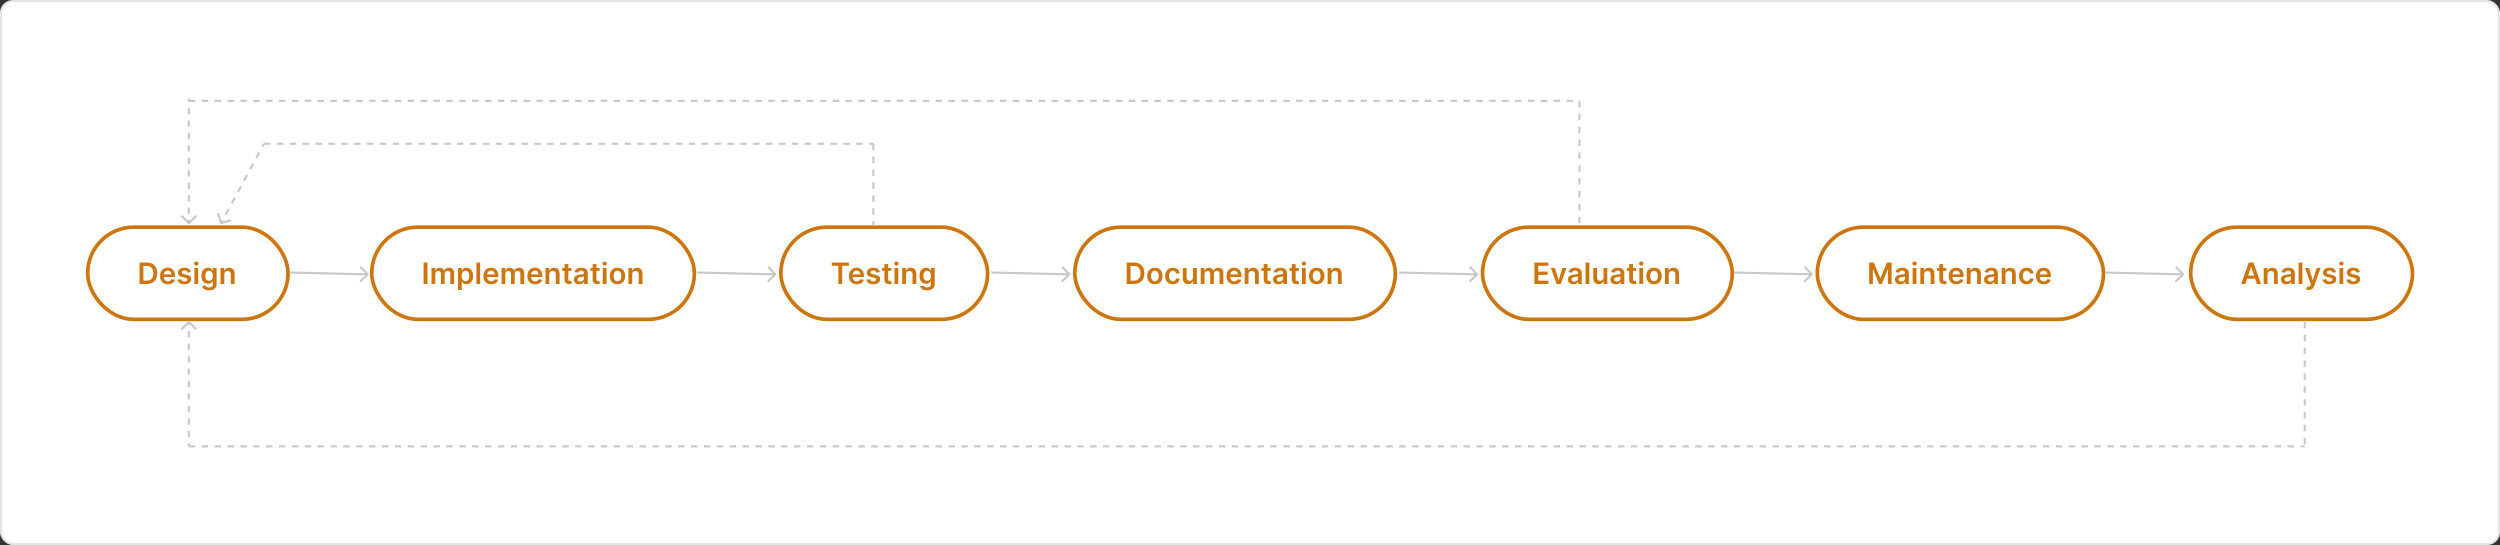<svg width="1165" height="254" viewBox="0 0 1165 254" fill="none" xmlns="http://www.w3.org/2000/svg">
<rect x="0" y="0" width="1165" height="254" fill="#333333" stroke="none"/>
<rect x="0.5" y="0.5" width="1164" height="253" rx="5.5" fill="white"/>
<rect x="0.5" y="0.5" width="1164" height="253" rx="5.5" stroke="#E5E5E5"/>
<rect x="40.859" y="105.859" width="93.367" height="42.958" rx="21.479" fill="white" fill-opacity="0.1"/>
<rect x="40.859" y="105.859" width="93.367" height="42.958" rx="21.479" stroke="#CD760F" stroke-width="1.717"/>
<path d="M68.413 132.338H65.028V122.346H68.482C69.474 122.346 70.326 122.546 71.038 122.946C71.754 123.343 72.303 123.914 72.687 124.659C73.071 125.404 73.263 126.295 73.263 127.332C73.263 128.373 73.069 129.268 72.682 130.016C72.299 130.764 71.744 131.338 71.019 131.738C70.297 132.138 69.428 132.338 68.413 132.338ZM66.838 130.772H68.326C69.022 130.772 69.602 130.645 70.067 130.391C70.532 130.134 70.882 129.752 71.116 129.245C71.35 128.734 71.468 128.097 71.468 127.332C71.468 126.568 71.35 125.934 71.116 125.43C70.882 124.922 70.536 124.543 70.077 124.293C69.622 124.039 69.056 123.912 68.379 123.912H66.838V130.772ZM78.222 132.484C77.471 132.484 76.822 132.328 76.275 132.016C75.732 131.7 75.314 131.255 75.022 130.679C74.729 130.1 74.583 129.419 74.583 128.635C74.583 127.864 74.729 127.188 75.022 126.605C75.318 126.02 75.731 125.565 76.261 125.239C76.791 124.911 77.414 124.747 78.129 124.747C78.591 124.747 79.027 124.821 79.437 124.971C79.85 125.117 80.214 125.345 80.53 125.654C80.848 125.963 81.099 126.357 81.281 126.835C81.463 127.31 81.554 127.876 81.554 128.533V129.074H75.412V127.884H79.861C79.858 127.545 79.785 127.245 79.642 126.981C79.499 126.714 79.299 126.505 79.042 126.352C78.788 126.199 78.492 126.122 78.154 126.122C77.793 126.122 77.476 126.21 77.202 126.386C76.929 126.558 76.716 126.786 76.563 127.069C76.414 127.349 76.337 127.656 76.334 127.991V129.03C76.334 129.466 76.414 129.84 76.573 130.152C76.733 130.461 76.955 130.699 77.242 130.865C77.528 131.027 77.863 131.108 78.246 131.108C78.503 131.108 78.736 131.073 78.944 131.001C79.152 130.926 79.333 130.817 79.486 130.674C79.638 130.531 79.754 130.354 79.832 130.142L81.481 130.328C81.377 130.764 81.179 131.144 80.886 131.469C80.596 131.791 80.226 132.042 79.773 132.221C79.321 132.396 78.804 132.484 78.222 132.484ZM88.971 126.825L87.361 127.001C87.316 126.838 87.236 126.685 87.122 126.542C87.011 126.399 86.862 126.283 86.673 126.196C86.484 126.108 86.254 126.064 85.98 126.064C85.613 126.064 85.304 126.144 85.053 126.303C84.806 126.462 84.684 126.669 84.688 126.923C84.684 127.14 84.764 127.318 84.927 127.454C85.093 127.591 85.366 127.703 85.746 127.791L87.024 128.064C87.734 128.217 88.26 128.459 88.605 128.791C88.953 129.123 89.129 129.557 89.132 130.094C89.129 130.565 88.991 130.982 88.717 131.343C88.447 131.7 88.072 131.98 87.59 132.182C87.109 132.383 86.556 132.484 85.932 132.484C85.014 132.484 84.276 132.292 83.717 131.909C83.157 131.522 82.824 130.983 82.717 130.294L84.439 130.128C84.517 130.466 84.683 130.721 84.936 130.894C85.19 131.066 85.52 131.152 85.927 131.152C86.346 131.152 86.683 131.066 86.937 130.894C87.194 130.721 87.322 130.508 87.322 130.255C87.322 130.04 87.239 129.863 87.073 129.723C86.911 129.583 86.657 129.476 86.312 129.401L85.034 129.133C84.315 128.983 83.783 128.731 83.439 128.376C83.094 128.019 82.923 127.567 82.926 127.02C82.923 126.558 83.048 126.158 83.302 125.82C83.559 125.478 83.915 125.215 84.37 125.03C84.829 124.841 85.358 124.747 85.956 124.747C86.834 124.747 87.525 124.934 88.029 125.308C88.537 125.682 88.851 126.187 88.971 126.825ZM90.588 132.338V124.844H92.354V132.338H90.588ZM91.476 123.781C91.197 123.781 90.956 123.688 90.754 123.503C90.552 123.314 90.452 123.088 90.452 122.824C90.452 122.558 90.552 122.332 90.754 122.146C90.956 121.958 91.197 121.863 91.476 121.863C91.759 121.863 92 121.958 92.198 122.146C92.4 122.332 92.501 122.558 92.501 122.824C92.501 123.088 92.4 123.314 92.198 123.503C92 123.688 91.759 123.781 91.476 123.781ZM97.43 135.304C96.795 135.304 96.25 135.218 95.795 135.046C95.34 134.876 94.974 134.649 94.697 134.363C94.421 134.076 94.229 133.759 94.122 133.411L95.712 133.026C95.784 133.172 95.888 133.317 96.024 133.46C96.161 133.606 96.345 133.727 96.576 133.821C96.81 133.919 97.104 133.967 97.459 133.967C97.96 133.967 98.374 133.845 98.703 133.601C99.031 133.361 99.195 132.964 99.195 132.411V130.991H99.108C99.017 131.174 98.883 131.361 98.708 131.552C98.535 131.744 98.306 131.905 98.02 132.035C97.737 132.166 97.381 132.231 96.951 132.231C96.376 132.231 95.854 132.096 95.385 131.826C94.92 131.552 94.549 131.146 94.273 130.606C94 130.063 93.863 129.383 93.863 128.567C93.863 127.744 94 127.049 94.273 126.483C94.549 125.914 94.922 125.483 95.39 125.191C95.859 124.895 96.38 124.747 96.956 124.747C97.395 124.747 97.756 124.821 98.039 124.971C98.326 125.117 98.553 125.295 98.722 125.503C98.891 125.708 99.02 125.901 99.108 126.083H99.205V124.844H100.947V132.46C100.947 133.101 100.794 133.631 100.488 134.05C100.183 134.47 99.765 134.784 99.235 134.992C98.704 135.2 98.103 135.304 97.43 135.304ZM97.444 130.845C97.818 130.845 98.137 130.754 98.4 130.572C98.664 130.39 98.864 130.128 99 129.786C99.137 129.445 99.205 129.035 99.205 128.557C99.205 128.085 99.137 127.672 99 127.318C98.867 126.963 98.669 126.688 98.405 126.493C98.145 126.295 97.825 126.196 97.444 126.196C97.051 126.196 96.722 126.298 96.459 126.503C96.195 126.708 95.997 126.989 95.863 127.347C95.73 127.702 95.663 128.105 95.663 128.557C95.663 129.016 95.73 129.417 95.863 129.762C96 130.103 96.2 130.37 96.463 130.562C96.73 130.751 97.057 130.845 97.444 130.845ZM104.523 127.947V132.338H102.757V124.844H104.445V126.118H104.533C104.705 125.698 104.98 125.365 105.357 125.117C105.738 124.87 106.208 124.747 106.767 124.747C107.284 124.747 107.735 124.857 108.119 125.078C108.506 125.3 108.805 125.62 109.016 126.04C109.231 126.459 109.337 126.968 109.333 127.567V132.338H107.567V127.84C107.567 127.339 107.437 126.947 107.177 126.664C106.92 126.381 106.564 126.24 106.109 126.24C105.8 126.24 105.525 126.308 105.284 126.444C105.047 126.578 104.86 126.771 104.723 127.025C104.59 127.279 104.523 127.586 104.523 127.947Z" fill="#CD760F"/>
<rect x="173.221" y="105.859" width="150.367" height="42.958" rx="21.479" fill="white" fill-opacity="0.1"/>
<rect x="173.221" y="105.859" width="150.367" height="42.958" rx="21.479" stroke="#CD760F" stroke-width="1.717"/>
<path d="M199.2 122.346V132.338H197.39V122.346H199.2ZM201.082 132.338V124.844H202.77V126.118H202.858C203.014 125.688 203.273 125.353 203.634 125.113C203.995 124.869 204.426 124.747 204.927 124.747C205.434 124.747 205.862 124.87 206.21 125.117C206.561 125.361 206.808 125.695 206.951 126.118H207.029C207.195 125.701 207.475 125.37 207.869 125.122C208.265 124.872 208.735 124.747 209.278 124.747C209.968 124.747 210.531 124.965 210.967 125.4C211.402 125.836 211.62 126.472 211.62 127.308V132.338H209.849V127.581C209.849 127.116 209.726 126.776 209.479 126.562C209.231 126.344 208.929 126.235 208.571 126.235C208.145 126.235 207.812 126.368 207.571 126.635C207.334 126.898 207.215 127.241 207.215 127.664V132.338H205.483V127.508C205.483 127.121 205.366 126.812 205.132 126.581C204.901 126.35 204.598 126.235 204.224 126.235C203.97 126.235 203.74 126.3 203.531 126.43C203.323 126.557 203.157 126.737 203.034 126.971C202.91 127.202 202.848 127.472 202.848 127.781V132.338H201.082ZM213.412 135.148V124.844H215.149V126.083H215.251C215.342 125.901 215.471 125.708 215.637 125.503C215.803 125.295 216.027 125.117 216.31 124.971C216.593 124.821 216.954 124.747 217.393 124.747C217.972 124.747 218.494 124.895 218.959 125.191C219.427 125.483 219.798 125.918 220.071 126.493C220.348 127.066 220.486 127.768 220.486 128.601C220.486 129.424 220.351 130.123 220.081 130.699C219.811 131.274 219.444 131.713 218.979 132.016C218.513 132.318 217.987 132.47 217.398 132.47C216.969 132.47 216.612 132.398 216.329 132.255C216.046 132.112 215.819 131.939 215.646 131.738C215.477 131.533 215.346 131.339 215.251 131.157H215.178V135.148H213.412ZM215.144 128.591C215.144 129.076 215.212 129.5 215.349 129.864C215.489 130.229 215.689 130.513 215.949 130.718C216.212 130.92 216.531 131.021 216.905 131.021C217.295 131.021 217.622 130.917 217.886 130.708C218.149 130.497 218.348 130.209 218.481 129.845C218.618 129.477 218.686 129.059 218.686 128.591C218.686 128.126 218.619 127.713 218.486 127.352C218.352 126.991 218.154 126.708 217.891 126.503C217.627 126.298 217.299 126.196 216.905 126.196C216.528 126.196 216.207 126.295 215.944 126.493C215.681 126.692 215.481 126.97 215.344 127.327C215.211 127.685 215.144 128.106 215.144 128.591ZM223.765 122.346V132.338H221.998V122.346H223.765ZM228.898 132.484C228.147 132.484 227.498 132.328 226.952 132.016C226.408 131.7 225.99 131.255 225.698 130.679C225.405 130.1 225.259 129.419 225.259 128.635C225.259 127.864 225.405 127.188 225.698 126.605C225.994 126.02 226.407 125.565 226.937 125.239C227.467 124.911 228.09 124.747 228.805 124.747C229.267 124.747 229.703 124.821 230.113 124.971C230.526 125.117 230.89 125.345 231.206 125.654C231.524 125.963 231.775 126.357 231.957 126.835C232.139 127.31 232.23 127.876 232.23 128.533V129.074H226.088V127.884H230.537C230.534 127.545 230.461 127.245 230.318 126.981C230.175 126.714 229.975 126.505 229.718 126.352C229.464 126.199 229.168 126.122 228.83 126.122C228.469 126.122 228.152 126.21 227.878 126.386C227.605 126.558 227.392 126.786 227.239 127.069C227.09 127.349 227.013 127.656 227.01 127.991V129.03C227.01 129.466 227.09 129.84 227.249 130.152C227.408 130.461 227.631 130.699 227.917 130.865C228.204 131.027 228.539 131.108 228.923 131.108C229.179 131.108 229.412 131.073 229.62 131.001C229.828 130.926 230.009 130.817 230.162 130.674C230.315 130.531 230.43 130.354 230.508 130.142L232.157 130.328C232.053 130.764 231.855 131.144 231.562 131.469C231.272 131.791 230.902 132.042 230.45 132.221C229.997 132.396 229.48 132.484 228.898 132.484ZM233.724 132.338V124.844H235.412V126.118H235.5C235.656 125.688 235.915 125.353 236.276 125.113C236.637 124.869 237.068 124.747 237.569 124.747C238.076 124.747 238.504 124.87 238.852 125.117C239.203 125.361 239.45 125.695 239.593 126.118H239.671C239.837 125.701 240.117 125.37 240.511 125.122C240.907 124.872 241.377 124.747 241.921 124.747C242.61 124.747 243.173 124.965 243.609 125.4C244.044 125.836 244.262 126.472 244.262 127.308V132.338H242.491V127.581C242.491 127.116 242.368 126.776 242.121 126.562C241.873 126.344 241.571 126.235 241.213 126.235C240.787 126.235 240.454 126.368 240.213 126.635C239.976 126.898 239.857 127.241 239.857 127.664V132.338H238.125V127.508C238.125 127.121 238.008 126.812 237.774 126.581C237.543 126.35 237.24 126.235 236.866 126.235C236.613 126.235 236.382 126.3 236.173 126.43C235.965 126.557 235.799 126.737 235.676 126.971C235.552 127.202 235.49 127.472 235.49 127.781V132.338H233.724ZM249.372 132.484C248.62 132.484 247.971 132.328 247.425 132.016C246.882 131.7 246.464 131.255 246.171 130.679C245.878 130.1 245.732 129.419 245.732 128.635C245.732 127.864 245.878 127.188 246.171 126.605C246.467 126.02 246.88 125.565 247.41 125.239C247.94 124.911 248.563 124.747 249.279 124.747C249.741 124.747 250.177 124.821 250.586 124.971C250.999 125.117 251.364 125.345 251.679 125.654C251.998 125.963 252.248 126.357 252.43 126.835C252.613 127.31 252.704 127.876 252.704 128.533V129.074H246.561V127.884H251.011C251.008 127.545 250.934 127.245 250.791 126.981C250.648 126.714 250.448 126.505 250.191 126.352C249.937 126.199 249.641 126.122 249.303 126.122C248.942 126.122 248.625 126.21 248.352 126.386C248.079 126.558 247.866 126.786 247.713 127.069C247.563 127.349 247.487 127.656 247.483 127.991V129.03C247.483 129.466 247.563 129.84 247.723 130.152C247.882 130.461 248.105 130.699 248.391 130.865C248.677 131.027 249.012 131.108 249.396 131.108C249.653 131.108 249.885 131.073 250.094 131.001C250.302 130.926 250.482 130.817 250.635 130.674C250.788 130.531 250.903 130.354 250.981 130.142L252.63 130.328C252.526 130.764 252.328 131.144 252.035 131.469C251.746 131.791 251.375 132.042 250.923 132.221C250.471 132.396 249.954 132.484 249.372 132.484ZM255.964 127.947V132.338H254.198V124.844H255.886V126.118H255.974C256.146 125.698 256.421 125.365 256.798 125.117C257.179 124.87 257.649 124.747 258.208 124.747C258.725 124.747 259.176 124.857 259.559 125.078C259.946 125.3 260.246 125.62 260.457 126.04C260.672 126.459 260.777 126.968 260.774 127.567V132.338H259.008V127.84C259.008 127.339 258.878 126.947 258.618 126.664C258.361 126.381 258.005 126.24 257.549 126.24C257.24 126.24 256.966 126.308 256.725 126.444C256.487 126.578 256.3 126.771 256.164 127.025C256.031 127.279 255.964 127.586 255.964 127.947ZM266.312 124.844V126.21H262.004V124.844H266.312ZM263.067 123.049H264.833V130.084C264.833 130.321 264.869 130.504 264.941 130.63C265.015 130.754 265.113 130.839 265.233 130.884C265.354 130.93 265.487 130.952 265.633 130.952C265.744 130.952 265.845 130.944 265.936 130.928C266.03 130.912 266.102 130.897 266.151 130.884L266.448 132.265C266.354 132.297 266.219 132.333 266.043 132.372C265.871 132.411 265.659 132.434 265.409 132.44C264.967 132.453 264.568 132.387 264.214 132.24C263.859 132.091 263.578 131.86 263.37 131.548C263.165 131.235 263.064 130.845 263.067 130.377V123.049ZM269.945 132.489C269.47 132.489 269.042 132.405 268.662 132.235C268.285 132.063 267.985 131.809 267.764 131.474C267.546 131.139 267.437 130.726 267.437 130.235C267.437 129.812 267.515 129.463 267.671 129.186C267.828 128.91 268.041 128.689 268.311 128.523C268.581 128.357 268.885 128.232 269.223 128.147C269.564 128.059 269.917 127.996 270.282 127.957C270.721 127.911 271.077 127.871 271.35 127.835C271.623 127.796 271.822 127.737 271.945 127.659C272.072 127.578 272.135 127.453 272.135 127.284V127.254C272.135 126.887 272.027 126.602 271.809 126.401C271.591 126.199 271.277 126.098 270.867 126.098C270.434 126.098 270.091 126.192 269.838 126.381C269.587 126.57 269.418 126.792 269.33 127.049L267.681 126.815C267.811 126.36 268.026 125.979 268.325 125.674C268.624 125.365 268.99 125.134 269.423 124.981C269.855 124.825 270.334 124.747 270.857 124.747C271.218 124.747 271.578 124.789 271.935 124.874C272.293 124.958 272.62 125.098 272.916 125.293C273.212 125.485 273.449 125.747 273.628 126.079C273.81 126.41 273.902 126.825 273.902 127.323V132.338H272.204V131.308H272.145C272.038 131.517 271.887 131.712 271.692 131.894C271.5 132.073 271.257 132.218 270.965 132.328C270.675 132.435 270.335 132.489 269.945 132.489ZM270.404 131.191C270.758 131.191 271.065 131.121 271.326 130.982C271.586 130.839 271.786 130.65 271.926 130.416C272.069 130.182 272.14 129.926 272.14 129.65V128.767C272.085 128.812 271.991 128.855 271.857 128.894C271.727 128.933 271.581 128.967 271.418 128.996C271.256 129.025 271.095 129.051 270.935 129.074C270.776 129.097 270.638 129.116 270.521 129.133C270.257 129.168 270.021 129.227 269.813 129.308C269.605 129.39 269.441 129.503 269.32 129.65C269.2 129.793 269.14 129.978 269.14 130.206C269.14 130.531 269.259 130.777 269.496 130.943C269.734 131.108 270.036 131.191 270.404 131.191ZM279.419 124.844V126.21H275.111V124.844H279.419ZM276.175 123.049H277.941V130.084C277.941 130.321 277.977 130.504 278.048 130.63C278.123 130.754 278.221 130.839 278.341 130.884C278.461 130.93 278.595 130.952 278.741 130.952C278.852 130.952 278.953 130.944 279.044 130.928C279.138 130.912 279.21 130.897 279.258 130.884L279.556 132.265C279.462 132.297 279.327 132.333 279.151 132.372C278.979 132.411 278.767 132.434 278.517 132.44C278.074 132.453 277.676 132.387 277.322 132.24C276.967 132.091 276.686 131.86 276.477 131.548C276.273 131.235 276.172 130.845 276.175 130.377V123.049ZM280.896 132.338V124.844H282.662V132.338H280.896ZM281.784 123.781C281.505 123.781 281.264 123.688 281.062 123.503C280.861 123.314 280.76 123.088 280.76 122.824C280.76 122.558 280.861 122.332 281.062 122.146C281.264 121.958 281.505 121.863 281.784 121.863C282.067 121.863 282.308 121.958 282.506 122.146C282.708 122.332 282.809 122.558 282.809 122.824C282.809 123.088 282.708 123.314 282.506 123.503C282.308 123.688 282.067 123.781 281.784 123.781ZM287.747 132.484C287.015 132.484 286.381 132.323 285.845 132.001C285.308 131.679 284.892 131.229 284.596 130.65C284.303 130.071 284.157 129.394 284.157 128.62C284.157 127.846 284.303 127.168 284.596 126.586C284.892 126.004 285.308 125.552 285.845 125.23C286.381 124.908 287.015 124.747 287.747 124.747C288.479 124.747 289.113 124.908 289.65 125.23C290.187 125.552 290.601 126.004 290.894 126.586C291.19 127.168 291.338 127.846 291.338 128.62C291.338 129.394 291.19 130.071 290.894 130.65C290.601 131.229 290.187 131.679 289.65 132.001C289.113 132.323 288.479 132.484 287.747 132.484ZM287.757 131.069C288.154 131.069 288.486 130.96 288.752 130.743C289.019 130.521 289.217 130.225 289.347 129.855C289.481 129.484 289.547 129.071 289.547 128.615C289.547 128.157 289.481 127.742 289.347 127.371C289.217 126.997 289.019 126.7 288.752 126.479C288.486 126.257 288.154 126.147 287.757 126.147C287.35 126.147 287.012 126.257 286.742 126.479C286.476 126.7 286.276 126.997 286.142 127.371C286.012 127.742 285.947 128.157 285.947 128.615C285.947 129.071 286.012 129.484 286.142 129.855C286.276 130.225 286.476 130.521 286.742 130.743C287.012 130.96 287.35 131.069 287.757 131.069ZM294.603 127.947V132.338H292.837V124.844H294.525V126.118H294.613C294.785 125.698 295.06 125.365 295.437 125.117C295.818 124.87 296.288 124.747 296.847 124.747C297.364 124.747 297.815 124.857 298.199 125.078C298.586 125.3 298.885 125.62 299.096 126.04C299.311 126.459 299.417 126.968 299.413 127.567V132.338H297.647V127.84C297.647 127.339 297.517 126.947 297.257 126.664C297 126.381 296.644 126.24 296.189 126.24C295.88 126.24 295.605 126.308 295.364 126.444C295.127 126.578 294.94 126.771 294.803 127.025C294.67 127.279 294.603 127.586 294.603 127.947Z" fill="#CD760F"/>
<rect x="363.859" y="105.859" width="96.367" height="42.958" rx="21.479" fill="white" fill-opacity="0.1"/>
<rect x="363.859" y="105.859" width="96.367" height="42.958" rx="21.479" stroke="#CD760F" stroke-width="1.717"/>
<path d="M387.589 123.864V122.346H395.56V123.864H392.472V132.338H390.677V123.864H387.589ZM399.25 132.484C398.499 132.484 397.85 132.328 397.303 132.016C396.76 131.7 396.342 131.255 396.049 130.679C395.757 130.1 395.61 129.419 395.61 128.635C395.61 127.864 395.757 127.188 396.049 126.605C396.345 126.02 396.758 125.565 397.289 125.239C397.819 124.911 398.442 124.747 399.157 124.747C399.619 124.747 400.055 124.821 400.465 124.971C400.878 125.117 401.242 125.345 401.557 125.654C401.876 125.963 402.127 126.357 402.309 126.835C402.491 127.31 402.582 127.876 402.582 128.533V129.074H396.44V127.884H400.889C400.886 127.545 400.813 127.245 400.67 126.981C400.526 126.714 400.326 126.505 400.069 126.352C399.816 126.199 399.52 126.122 399.182 126.122C398.821 126.122 398.503 126.21 398.23 126.386C397.957 126.558 397.744 126.786 397.591 127.069C397.442 127.349 397.365 127.656 397.362 127.991V129.03C397.362 129.466 397.442 129.84 397.601 130.152C397.76 130.461 397.983 130.699 398.269 130.865C398.555 131.027 398.89 131.108 399.274 131.108C399.531 131.108 399.764 131.073 399.972 131.001C400.18 130.926 400.361 130.817 400.513 130.674C400.666 130.531 400.782 130.354 400.86 130.142L402.509 130.328C402.405 130.764 402.206 131.144 401.914 131.469C401.624 131.791 401.253 132.042 400.801 132.221C400.349 132.396 399.832 132.484 399.25 132.484ZM409.999 126.825L408.389 127.001C408.343 126.838 408.264 126.685 408.15 126.542C408.039 126.399 407.89 126.283 407.701 126.196C407.512 126.108 407.281 126.064 407.008 126.064C406.641 126.064 406.332 126.144 406.081 126.303C405.834 126.462 405.712 126.669 405.715 126.923C405.712 127.14 405.792 127.318 405.954 127.454C406.12 127.591 406.393 127.703 406.774 127.791L408.052 128.064C408.761 128.217 409.288 128.459 409.633 128.791C409.981 129.123 410.157 129.557 410.16 130.094C410.157 130.565 410.018 130.982 409.745 131.343C409.475 131.7 409.1 131.98 408.618 132.182C408.137 132.383 407.584 132.484 406.959 132.484C406.042 132.484 405.304 132.292 404.744 131.909C404.185 131.522 403.852 130.983 403.744 130.294L405.467 130.128C405.545 130.466 405.71 130.721 405.964 130.894C406.218 131.066 406.548 131.152 406.955 131.152C407.374 131.152 407.711 131.066 407.964 130.894C408.221 130.721 408.35 130.508 408.35 130.255C408.35 130.04 408.267 129.863 408.101 129.723C407.938 129.583 407.685 129.476 407.34 129.401L406.062 129.133C405.343 128.983 404.811 128.731 404.466 128.376C404.122 128.019 403.951 127.567 403.954 127.02C403.951 126.558 404.076 126.158 404.33 125.82C404.587 125.478 404.943 125.215 405.398 125.03C405.857 124.841 406.385 124.747 406.984 124.747C407.862 124.747 408.553 124.934 409.057 125.308C409.565 125.682 409.878 126.187 409.999 126.825ZM415.358 124.844V126.21H411.05V124.844H415.358ZM412.114 123.049H413.88V130.084C413.88 130.321 413.916 130.504 413.987 130.63C414.062 130.754 414.16 130.839 414.28 130.884C414.4 130.93 414.534 130.952 414.68 130.952C414.791 130.952 414.891 130.944 414.982 130.928C415.077 130.912 415.148 130.897 415.197 130.884L415.495 132.265C415.4 132.297 415.265 132.333 415.09 132.372C414.917 132.411 414.706 132.434 414.456 132.44C414.013 132.453 413.615 132.387 413.26 132.24C412.906 132.091 412.624 131.86 412.416 131.548C412.211 131.235 412.11 130.845 412.114 130.377V123.049ZM416.835 132.338V124.844H418.601V132.338H416.835ZM417.723 123.781C417.443 123.781 417.203 123.688 417.001 123.503C416.799 123.314 416.698 123.088 416.698 122.824C416.698 122.558 416.799 122.332 417.001 122.146C417.203 121.958 417.443 121.863 417.723 121.863C418.006 121.863 418.247 121.958 418.445 122.146C418.647 122.332 418.748 122.558 418.748 122.824C418.748 123.088 418.647 123.314 418.445 123.503C418.247 123.688 418.006 123.781 417.723 123.781ZM422.183 127.947V132.338H420.417V124.844H422.105V126.118H422.193C422.365 125.698 422.64 125.365 423.018 125.117C423.398 124.87 423.868 124.747 424.428 124.747C424.945 124.747 425.395 124.857 425.779 125.078C426.166 125.3 426.465 125.62 426.677 126.04C426.891 126.459 426.997 126.968 426.994 127.567V132.338H425.228V127.84C425.228 127.339 425.098 126.947 424.837 126.664C424.58 126.381 424.224 126.24 423.769 126.24C423.46 126.24 423.185 126.308 422.944 126.444C422.707 126.578 422.52 126.771 422.383 127.025C422.25 127.279 422.183 127.586 422.183 127.947ZM432.048 135.304C431.414 135.304 430.869 135.218 430.414 135.046C429.958 134.876 429.592 134.649 429.316 134.363C429.04 134.076 428.848 133.759 428.74 133.411L430.331 133.026C430.402 133.172 430.506 133.317 430.643 133.46C430.78 133.606 430.963 133.727 431.194 133.821C431.428 133.919 431.723 133.967 432.077 133.967C432.578 133.967 432.993 133.845 433.321 133.601C433.65 133.361 433.814 132.964 433.814 132.411V130.991H433.726C433.635 131.174 433.502 131.361 433.326 131.552C433.154 131.744 432.925 131.905 432.638 132.035C432.355 132.166 431.999 132.231 431.57 132.231C430.994 132.231 430.472 132.096 430.004 131.826C429.539 131.552 429.168 131.146 428.892 130.606C428.618 130.063 428.482 129.383 428.482 128.567C428.482 127.744 428.618 127.049 428.892 126.483C429.168 125.914 429.54 125.483 430.009 125.191C430.477 124.895 430.999 124.747 431.575 124.747C432.014 124.747 432.375 124.821 432.658 124.971C432.944 125.117 433.172 125.295 433.341 125.503C433.51 125.708 433.639 125.901 433.726 126.083H433.824V124.844H435.566V132.46C435.566 133.101 435.413 133.631 435.107 134.05C434.801 134.47 434.383 134.784 433.853 134.992C433.323 135.2 432.721 135.304 432.048 135.304ZM432.063 130.845C432.437 130.845 432.755 130.754 433.019 130.572C433.282 130.39 433.482 130.128 433.619 129.786C433.756 129.445 433.824 129.035 433.824 128.557C433.824 128.085 433.756 127.672 433.619 127.318C433.486 126.963 433.287 126.688 433.024 126.493C432.764 126.295 432.443 126.196 432.063 126.196C431.669 126.196 431.341 126.298 431.077 126.503C430.814 126.708 430.615 126.989 430.482 127.347C430.349 127.702 430.282 128.105 430.282 128.557C430.282 129.016 430.349 129.417 430.482 129.762C430.619 130.103 430.819 130.37 431.082 130.562C431.349 130.751 431.676 130.845 432.063 130.845Z" fill="#CD760F"/>
<rect x="500.859" y="105.859" width="149.367" height="42.958" rx="21.479" fill="white" fill-opacity="0.1"/>
<rect x="500.859" y="105.859" width="149.367" height="42.958" rx="21.479" stroke="#CD760F" stroke-width="1.717"/>
<path d="M528.413 132.337H525.028V122.346H528.482C529.474 122.346 530.326 122.546 531.038 122.946C531.754 123.343 532.303 123.914 532.687 124.658C533.071 125.403 533.263 126.294 533.263 127.332C533.263 128.373 533.069 129.267 532.682 130.015C532.299 130.763 531.744 131.337 531.019 131.737C530.297 132.137 529.428 132.337 528.413 132.337ZM526.838 130.771H528.326C529.022 130.771 529.602 130.644 530.067 130.391C530.532 130.134 530.882 129.752 531.116 129.244C531.35 128.734 531.468 128.096 531.468 127.332C531.468 126.568 531.35 125.933 531.116 125.429C530.882 124.922 530.536 124.543 530.077 124.292C529.622 124.039 529.056 123.912 528.379 123.912H526.838V130.771ZM538.173 132.484C537.441 132.484 536.807 132.323 536.271 132.001C535.734 131.679 535.318 131.228 535.022 130.649C534.729 130.07 534.583 129.394 534.583 128.62C534.583 127.846 534.729 127.168 535.022 126.585C535.318 126.003 535.734 125.551 536.271 125.229C536.807 124.907 537.441 124.746 538.173 124.746C538.905 124.746 539.539 124.907 540.076 125.229C540.613 125.551 541.027 126.003 541.32 126.585C541.616 127.168 541.764 127.846 541.764 128.62C541.764 129.394 541.616 130.07 541.32 130.649C541.027 131.228 540.613 131.679 540.076 132.001C539.539 132.323 538.905 132.484 538.173 132.484ZM538.183 131.069C538.58 131.069 538.912 130.96 539.178 130.742C539.445 130.521 539.643 130.225 539.773 129.854C539.907 129.483 539.974 129.07 539.974 128.615C539.974 128.156 539.907 127.742 539.773 127.371C539.643 126.997 539.445 126.699 539.178 126.478C538.912 126.257 538.58 126.146 538.183 126.146C537.776 126.146 537.438 126.257 537.168 126.478C536.902 126.699 536.702 126.997 536.568 127.371C536.438 127.742 536.373 128.156 536.373 128.615C536.373 129.07 536.438 129.483 536.568 129.854C536.702 130.225 536.902 130.521 537.168 130.742C537.438 130.96 537.776 131.069 538.183 131.069ZM546.532 132.484C545.784 132.484 545.141 132.32 544.605 131.991C544.071 131.663 543.66 131.209 543.37 130.63C543.084 130.048 542.941 129.378 542.941 128.62C542.941 127.859 543.087 127.187 543.38 126.605C543.673 126.02 544.086 125.564 544.619 125.239C545.156 124.91 545.79 124.746 546.522 124.746C547.13 124.746 547.668 124.858 548.137 125.083C548.608 125.304 548.984 125.618 549.264 126.024C549.543 126.428 549.703 126.899 549.742 127.439H548.054C547.986 127.078 547.823 126.777 547.566 126.537C547.312 126.293 546.972 126.171 546.546 126.171C546.185 126.171 545.868 126.268 545.595 126.463C545.322 126.655 545.109 126.932 544.956 127.293C544.806 127.654 544.731 128.086 544.731 128.591C544.731 129.101 544.806 129.54 544.956 129.908C545.105 130.272 545.315 130.553 545.585 130.752C545.858 130.947 546.179 131.045 546.546 131.045C546.807 131.045 547.039 130.996 547.244 130.898C547.452 130.797 547.626 130.653 547.766 130.464C547.906 130.275 548.002 130.046 548.054 129.776H549.742C549.7 130.306 549.543 130.776 549.274 131.186C549.004 131.593 548.636 131.911 548.171 132.142C547.706 132.37 547.159 132.484 546.532 132.484ZM555.968 129.186V124.844H557.734V132.337H556.022V131.006H555.944C555.775 131.425 555.497 131.768 555.11 132.035C554.726 132.302 554.253 132.435 553.69 132.435C553.199 132.435 552.765 132.326 552.387 132.108C552.013 131.887 551.721 131.567 551.509 131.147C551.298 130.724 551.192 130.214 551.192 129.615V124.844H552.958V129.342C552.958 129.817 553.088 130.194 553.348 130.474C553.609 130.753 553.95 130.893 554.373 130.893C554.633 130.893 554.885 130.83 555.129 130.703C555.373 130.576 555.573 130.388 555.729 130.137C555.889 129.883 555.968 129.566 555.968 129.186ZM559.55 132.337V124.844H561.238V126.117H561.326C561.482 125.688 561.741 125.353 562.102 125.112C562.463 124.868 562.894 124.746 563.395 124.746C563.902 124.746 564.33 124.87 564.678 125.117C565.029 125.361 565.276 125.694 565.42 126.117H565.498C565.663 125.701 565.943 125.369 566.337 125.122C566.734 124.871 567.203 124.746 567.747 124.746C568.436 124.746 568.999 124.964 569.435 125.4C569.871 125.836 570.088 126.472 570.088 127.307V132.337H568.317V127.581C568.317 127.116 568.194 126.776 567.947 126.561C567.699 126.343 567.397 126.234 567.039 126.234C566.613 126.234 566.28 126.368 566.039 126.634C565.802 126.898 565.683 127.241 565.683 127.664V132.337H563.951V127.508C563.951 127.12 563.834 126.811 563.6 126.581C563.369 126.35 563.066 126.234 562.692 126.234C562.439 126.234 562.208 126.299 562 126.429C561.791 126.556 561.626 126.737 561.502 126.971C561.378 127.202 561.317 127.472 561.317 127.781V132.337H559.55ZM575.198 132.484C574.446 132.484 573.797 132.328 573.251 132.015C572.708 131.7 572.29 131.254 571.997 130.679C571.704 130.1 571.558 129.418 571.558 128.634C571.558 127.864 571.704 127.187 571.997 126.605C572.293 126.02 572.706 125.564 573.236 125.239C573.767 124.91 574.389 124.746 575.105 124.746C575.567 124.746 576.003 124.821 576.412 124.971C576.825 125.117 577.19 125.345 577.505 125.654C577.824 125.963 578.074 126.356 578.257 126.834C578.439 127.309 578.53 127.875 578.53 128.532V129.074H572.387V127.883H576.837C576.834 127.545 576.76 127.244 576.617 126.981C576.474 126.714 576.274 126.504 576.017 126.351C575.764 126.198 575.468 126.122 575.129 126.122C574.768 126.122 574.451 126.21 574.178 126.385C573.905 126.558 573.692 126.785 573.539 127.068C573.389 127.348 573.313 127.655 573.31 127.99V129.03C573.31 129.465 573.389 129.84 573.549 130.152C573.708 130.461 573.931 130.698 574.217 130.864C574.503 131.027 574.838 131.108 575.222 131.108C575.479 131.108 575.712 131.072 575.92 131.001C576.128 130.926 576.308 130.817 576.461 130.674C576.614 130.531 576.73 130.353 576.808 130.142L578.457 130.327C578.353 130.763 578.154 131.144 577.861 131.469C577.572 131.791 577.201 132.041 576.749 132.22C576.297 132.396 575.78 132.484 575.198 132.484ZM581.79 127.947V132.337H580.024V124.844H581.712V126.117H581.8C581.972 125.698 582.247 125.364 582.624 125.117C583.005 124.87 583.475 124.746 584.034 124.746C584.551 124.746 585.002 124.857 585.386 125.078C585.773 125.299 586.072 125.619 586.283 126.039C586.498 126.459 586.604 126.968 586.6 127.566V132.337H584.834V127.839C584.834 127.338 584.704 126.946 584.444 126.663C584.187 126.381 583.831 126.239 583.376 126.239C583.067 126.239 582.792 126.307 582.551 126.444C582.314 126.577 582.127 126.771 581.99 127.025C581.857 127.278 581.79 127.586 581.79 127.947ZM592.138 124.844V126.21H587.83V124.844H592.138ZM588.893 123.048H590.659V130.083C590.659 130.321 590.695 130.503 590.767 130.63C590.842 130.753 590.939 130.838 591.059 130.884C591.18 130.929 591.313 130.952 591.46 130.952C591.57 130.952 591.671 130.944 591.762 130.927C591.856 130.911 591.928 130.897 591.977 130.884L592.274 132.264C592.18 132.297 592.045 132.333 591.869 132.372C591.697 132.411 591.486 132.433 591.235 132.44C590.793 132.453 590.394 132.386 590.04 132.24C589.685 132.09 589.404 131.859 589.196 131.547C588.991 131.235 588.89 130.845 588.893 130.376V123.048ZM595.771 132.489C595.296 132.489 594.868 132.404 594.488 132.235C594.111 132.063 593.811 131.809 593.59 131.474C593.372 131.139 593.263 130.726 593.263 130.235C593.263 129.812 593.341 129.462 593.498 129.186C593.654 128.909 593.867 128.688 594.137 128.522C594.407 128.356 594.711 128.231 595.049 128.147C595.39 128.059 595.743 127.995 596.108 127.956C596.547 127.911 596.903 127.87 597.176 127.834C597.449 127.795 597.648 127.737 597.771 127.659C597.898 127.577 597.962 127.452 597.962 127.283V127.254C597.962 126.886 597.853 126.602 597.635 126.4C597.417 126.198 597.103 126.098 596.693 126.098C596.261 126.098 595.917 126.192 595.664 126.381C595.413 126.569 595.244 126.792 595.156 127.049L593.507 126.815C593.637 126.359 593.852 125.979 594.151 125.673C594.451 125.364 594.816 125.133 595.249 124.98C595.682 124.824 596.16 124.746 596.683 124.746C597.044 124.746 597.404 124.788 597.762 124.873C598.119 124.958 598.446 125.097 598.742 125.293C599.038 125.484 599.276 125.746 599.454 126.078C599.637 126.41 599.728 126.824 599.728 127.322V132.337H598.03V131.308H597.971C597.864 131.516 597.713 131.711 597.518 131.893C597.326 132.072 597.083 132.217 596.791 132.328C596.501 132.435 596.161 132.489 595.771 132.489ZM596.23 131.191C596.584 131.191 596.892 131.121 597.152 130.981C597.412 130.838 597.612 130.649 597.752 130.415C597.895 130.181 597.966 129.926 597.966 129.649V128.766C597.911 128.812 597.817 128.854 597.683 128.893C597.553 128.932 597.407 128.966 597.244 128.996C597.082 129.025 596.921 129.051 596.761 129.074C596.602 129.096 596.464 129.116 596.347 129.132C596.083 129.168 595.847 129.226 595.639 129.308C595.431 129.389 595.267 129.503 595.147 129.649C595.026 129.792 594.966 129.978 594.966 130.205C594.966 130.531 595.085 130.776 595.322 130.942C595.56 131.108 595.862 131.191 596.23 131.191ZM605.245 124.844V126.21H600.938V124.844H605.245ZM602.001 123.048H603.767V130.083C603.767 130.321 603.803 130.503 603.875 130.63C603.949 130.753 604.047 130.838 604.167 130.884C604.288 130.929 604.421 130.952 604.567 130.952C604.678 130.952 604.779 130.944 604.87 130.927C604.964 130.911 605.036 130.897 605.084 130.884L605.382 132.264C605.288 132.297 605.153 132.333 604.977 132.372C604.805 132.411 604.593 132.433 604.343 132.44C603.901 132.453 603.502 132.386 603.148 132.24C602.793 132.09 602.512 131.859 602.304 131.547C602.099 131.235 601.998 130.845 602.001 130.376V123.048ZM606.722 132.337V124.844H608.489V132.337H606.722ZM607.61 123.78C607.331 123.78 607.09 123.687 606.888 123.502C606.687 123.313 606.586 123.087 606.586 122.824C606.586 122.557 606.687 122.331 606.888 122.146C607.09 121.957 607.331 121.863 607.61 121.863C607.893 121.863 608.134 121.957 608.332 122.146C608.534 122.331 608.635 122.557 608.635 122.824C608.635 123.087 608.534 123.313 608.332 123.502C608.134 123.687 607.893 123.78 607.61 123.78ZM613.573 132.484C612.842 132.484 612.207 132.323 611.671 132.001C611.134 131.679 610.718 131.228 610.422 130.649C610.129 130.07 609.983 129.394 609.983 128.62C609.983 127.846 610.129 127.168 610.422 126.585C610.718 126.003 611.134 125.551 611.671 125.229C612.207 124.907 612.842 124.746 613.573 124.746C614.305 124.746 614.939 124.907 615.476 125.229C616.013 125.551 616.427 126.003 616.72 126.585C617.016 127.168 617.164 127.846 617.164 128.62C617.164 129.394 617.016 130.07 616.72 130.649C616.427 131.228 616.013 131.679 615.476 132.001C614.939 132.323 614.305 132.484 613.573 132.484ZM613.583 131.069C613.98 131.069 614.312 130.96 614.578 130.742C614.845 130.521 615.043 130.225 615.174 129.854C615.307 129.483 615.374 129.07 615.374 128.615C615.374 128.156 615.307 127.742 615.174 127.371C615.043 126.997 614.845 126.699 614.578 126.478C614.312 126.257 613.98 126.146 613.583 126.146C613.177 126.146 612.838 126.257 612.568 126.478C612.302 126.699 612.102 126.997 611.968 127.371C611.838 127.742 611.773 128.156 611.773 128.615C611.773 129.07 611.838 129.483 611.968 129.854C612.102 130.225 612.302 130.521 612.568 130.742C612.838 130.96 613.177 131.069 613.583 131.069ZM620.429 127.947V132.337H618.663V124.844H620.351V126.117H620.439C620.611 125.698 620.886 125.364 621.263 125.117C621.644 124.87 622.114 124.746 622.673 124.746C623.19 124.746 623.641 124.857 624.025 125.078C624.412 125.299 624.711 125.619 624.922 126.039C625.137 126.459 625.243 126.968 625.24 127.566V132.337H623.473V127.839C623.473 127.338 623.343 126.946 623.083 126.663C622.826 126.381 622.47 126.239 622.015 126.239C621.706 126.239 621.431 126.307 621.19 126.444C620.953 126.577 620.766 126.771 620.629 127.025C620.496 127.278 620.429 127.586 620.429 127.947Z" fill="#CD760F"/>
<rect x="690.859" y="105.859" width="116.367" height="42.958" rx="21.479" fill="white" fill-opacity="0.1"/>
<rect x="690.859" y="105.859" width="116.367" height="42.958" rx="21.479" stroke="#CD760F" stroke-width="1.717"/>
<path d="M715.028 132.337V122.346H721.526V123.863H716.838V126.576H721.189V128.093H716.838V130.82H721.565V132.337H715.028ZM729.988 124.844L727.32 132.337H725.368L722.699 124.844H724.583L726.305 130.41H726.383L728.11 124.844H729.988ZM733.152 132.489C732.677 132.489 732.249 132.404 731.869 132.235C731.492 132.063 731.192 131.809 730.971 131.474C730.753 131.139 730.644 130.726 730.644 130.235C730.644 129.812 730.722 129.462 730.879 129.186C731.035 128.909 731.248 128.688 731.518 128.522C731.788 128.356 732.092 128.231 732.43 128.147C732.771 128.059 733.124 127.995 733.489 127.956C733.928 127.911 734.284 127.87 734.557 127.834C734.83 127.795 735.029 127.737 735.152 127.659C735.279 127.577 735.343 127.452 735.343 127.283V127.254C735.343 126.886 735.234 126.602 735.016 126.4C734.798 126.198 734.484 126.098 734.074 126.098C733.641 126.098 733.298 126.192 733.045 126.381C732.794 126.569 732.625 126.792 732.537 127.049L730.888 126.815C731.018 126.359 731.233 125.979 731.532 125.673C731.831 125.364 732.197 125.133 732.63 124.98C733.063 124.824 733.541 124.746 734.064 124.746C734.425 124.746 734.785 124.788 735.142 124.873C735.5 124.958 735.827 125.097 736.123 125.293C736.419 125.484 736.656 125.746 736.835 126.078C737.018 126.41 737.109 126.824 737.109 127.322V132.337H735.411V131.308H735.352C735.245 131.516 735.094 131.711 734.899 131.893C734.707 132.072 734.464 132.217 734.172 132.328C733.882 132.435 733.542 132.489 733.152 132.489ZM733.611 131.191C733.965 131.191 734.272 131.121 734.533 130.981C734.793 130.838 734.993 130.649 735.133 130.415C735.276 130.181 735.347 129.926 735.347 129.649V128.766C735.292 128.812 735.198 128.854 735.064 128.893C734.934 128.932 734.788 128.966 734.625 128.996C734.463 129.025 734.302 129.051 734.142 129.074C733.983 129.096 733.845 129.116 733.728 129.132C733.464 129.168 733.228 129.226 733.02 129.308C732.812 129.389 732.648 129.503 732.528 129.649C732.407 129.792 732.347 129.978 732.347 130.205C732.347 130.531 732.466 130.776 732.703 130.942C732.941 131.108 733.243 131.191 733.611 131.191ZM740.651 122.346V132.337H738.884V122.346H740.651ZM747.243 129.186V124.844H749.009V132.337H747.297V131.006H747.218C747.049 131.425 746.771 131.768 746.384 132.035C746 132.302 745.527 132.435 744.964 132.435C744.473 132.435 744.039 132.326 743.662 132.108C743.288 131.887 742.995 131.567 742.784 131.147C742.572 130.724 742.467 130.214 742.467 129.615V124.844H744.233V129.342C744.233 129.817 744.363 130.194 744.623 130.474C744.883 130.753 745.225 130.893 745.648 130.893C745.908 130.893 746.16 130.83 746.404 130.703C746.648 130.576 746.848 130.388 747.004 130.137C747.163 129.883 747.243 129.566 747.243 129.186ZM752.981 132.489C752.507 132.489 752.079 132.404 751.698 132.235C751.321 132.063 751.022 131.809 750.801 131.474C750.583 131.139 750.474 130.726 750.474 130.235C750.474 129.812 750.552 129.462 750.708 129.186C750.864 128.909 751.077 128.688 751.347 128.522C751.617 128.356 751.921 128.231 752.259 128.147C752.601 128.059 752.954 127.995 753.318 127.956C753.757 127.911 754.113 127.87 754.386 127.834C754.66 127.795 754.858 127.737 754.982 127.659C755.109 127.577 755.172 127.452 755.172 127.283V127.254C755.172 126.886 755.063 126.602 754.845 126.4C754.627 126.198 754.313 126.098 753.903 126.098C753.471 126.098 753.128 126.192 752.874 126.381C752.624 126.569 752.454 126.792 752.367 127.049L750.718 126.815C750.848 126.359 751.062 125.979 751.362 125.673C751.661 125.364 752.027 125.133 752.459 124.98C752.892 124.824 753.37 124.746 753.894 124.746C754.255 124.746 754.614 124.788 754.972 124.873C755.33 124.958 755.657 125.097 755.953 125.293C756.248 125.484 756.486 125.746 756.665 126.078C756.847 126.41 756.938 126.824 756.938 127.322V132.337H755.24V131.308H755.182C755.074 131.516 754.923 131.711 754.728 131.893C754.536 132.072 754.294 132.217 754.001 132.328C753.712 132.435 753.372 132.489 752.981 132.489ZM753.44 131.191C753.795 131.191 754.102 131.121 754.362 130.981C754.622 130.838 754.822 130.649 754.962 130.415C755.105 130.181 755.177 129.926 755.177 129.649V128.766C755.122 128.812 755.027 128.854 754.894 128.893C754.764 128.932 754.617 128.966 754.455 128.996C754.292 129.025 754.131 129.051 753.972 129.074C753.812 129.096 753.674 129.116 753.557 129.132C753.294 129.168 753.058 129.226 752.85 129.308C752.642 129.389 752.477 129.503 752.357 129.649C752.237 129.792 752.176 129.978 752.176 130.205C752.176 130.531 752.295 130.776 752.533 130.942C752.77 131.108 753.072 131.191 753.44 131.191ZM762.456 124.844V126.21H758.148V124.844H762.456ZM759.211 123.048H760.978V130.083C760.978 130.321 761.013 130.503 761.085 130.63C761.16 130.753 761.257 130.838 761.378 130.884C761.498 130.929 761.631 130.952 761.778 130.952C761.888 130.952 761.989 130.944 762.08 130.927C762.174 130.911 762.246 130.897 762.295 130.884L762.592 132.264C762.498 132.297 762.363 132.333 762.187 132.372C762.015 132.411 761.804 132.433 761.553 132.44C761.111 132.453 760.712 132.386 760.358 132.24C760.003 132.09 759.722 131.859 759.514 131.547C759.309 131.235 759.208 130.845 759.211 130.376V123.048ZM763.933 132.337V124.844H765.699V132.337H763.933ZM764.821 123.78C764.541 123.78 764.3 123.687 764.099 123.502C763.897 123.313 763.796 123.087 763.796 122.824C763.796 122.557 763.897 122.331 764.099 122.146C764.3 121.957 764.541 121.863 764.821 121.863C765.104 121.863 765.344 121.957 765.543 122.146C765.744 122.331 765.845 122.557 765.845 122.824C765.845 123.087 765.744 123.313 765.543 123.502C765.344 123.687 765.104 123.78 764.821 123.78ZM770.784 132.484C770.052 132.484 769.418 132.323 768.881 132.001C768.344 131.679 767.928 131.228 767.632 130.649C767.339 130.07 767.193 129.394 767.193 128.62C767.193 127.846 767.339 127.168 767.632 126.585C767.928 126.003 768.344 125.551 768.881 125.229C769.418 124.907 770.052 124.746 770.784 124.746C771.516 124.746 772.15 124.907 772.686 125.229C773.223 125.551 773.638 126.003 773.93 126.585C774.226 127.168 774.374 127.846 774.374 128.62C774.374 129.394 774.226 130.07 773.93 130.649C773.638 131.228 773.223 131.679 772.686 132.001C772.15 132.323 771.516 132.484 770.784 132.484ZM770.793 131.069C771.19 131.069 771.522 130.96 771.789 130.742C772.055 130.521 772.254 130.225 772.384 129.854C772.517 129.483 772.584 129.07 772.584 128.615C772.584 128.156 772.517 127.742 772.384 127.371C772.254 126.997 772.055 126.699 771.789 126.478C771.522 126.257 771.19 126.146 770.793 126.146C770.387 126.146 770.049 126.257 769.779 126.478C769.512 126.699 769.312 126.997 769.179 127.371C769.049 127.742 768.983 128.156 768.983 128.615C768.983 129.07 769.049 129.483 769.179 129.854C769.312 130.225 769.512 130.521 769.779 130.742C770.049 130.96 770.387 131.069 770.793 131.069ZM777.639 127.947V132.337H775.873V124.844H777.561V126.117H777.649C777.822 125.698 778.096 125.364 778.474 125.117C778.854 124.87 779.324 124.746 779.884 124.746C780.401 124.746 780.851 124.857 781.235 125.078C781.622 125.299 781.921 125.619 782.133 126.039C782.347 126.459 782.453 126.968 782.45 127.566V132.337H780.684V127.839C780.684 127.338 780.554 126.946 780.293 126.663C780.037 126.381 779.68 126.239 779.225 126.239C778.916 126.239 778.641 126.307 778.401 126.444C778.163 126.577 777.976 126.771 777.84 127.025C777.706 127.278 777.639 127.586 777.639 127.947Z" fill="#CD760F"/>
<rect x="846.859" y="105.859" width="133.367" height="42.958" rx="21.479" fill="white" fill-opacity="0.1"/>
<rect x="846.859" y="105.859" width="133.367" height="42.958" rx="21.479" stroke="#CD760F" stroke-width="1.717"/>
<path d="M871.028 122.346H873.243L876.209 129.586H876.326L879.292 122.346H881.507V132.337H879.77V125.473H879.678L876.916 132.308H875.618L872.857 125.458H872.764V132.337H871.028V122.346ZM885.556 132.489C885.082 132.489 884.654 132.404 884.273 132.235C883.896 132.063 883.597 131.809 883.376 131.474C883.158 131.139 883.049 130.726 883.049 130.235C883.049 129.812 883.127 129.462 883.283 129.186C883.439 128.909 883.652 128.688 883.922 128.522C884.192 128.356 884.496 128.231 884.834 128.147C885.176 128.059 885.529 127.995 885.893 127.956C886.332 127.911 886.688 127.87 886.961 127.834C887.235 127.795 887.433 127.737 887.557 127.659C887.683 127.577 887.747 127.452 887.747 127.283V127.254C887.747 126.886 887.638 126.602 887.42 126.4C887.202 126.198 886.888 126.098 886.478 126.098C886.046 126.098 885.703 126.192 885.449 126.381C885.199 126.569 885.029 126.792 884.942 127.049L883.293 126.815C883.423 126.359 883.637 125.979 883.937 125.673C884.236 125.364 884.602 125.133 885.034 124.98C885.467 124.824 885.945 124.746 886.469 124.746C886.83 124.746 887.189 124.788 887.547 124.873C887.905 124.958 888.232 125.097 888.528 125.293C888.823 125.484 889.061 125.746 889.24 126.078C889.422 126.41 889.513 126.824 889.513 127.322V132.337H887.815V131.308H887.757C887.649 131.516 887.498 131.711 887.303 131.893C887.111 132.072 886.869 132.217 886.576 132.328C886.287 132.435 885.947 132.489 885.556 132.489ZM886.015 131.191C886.369 131.191 886.677 131.121 886.937 130.981C887.197 130.838 887.397 130.649 887.537 130.415C887.68 130.181 887.752 129.926 887.752 129.649V128.766C887.696 128.812 887.602 128.854 887.469 128.893C887.339 128.932 887.192 128.966 887.03 128.996C886.867 129.025 886.706 129.051 886.547 129.074C886.387 129.096 886.249 129.116 886.132 129.132C885.869 129.168 885.633 129.226 885.425 129.308C885.216 129.389 885.052 129.503 884.932 129.649C884.812 129.792 884.751 129.978 884.751 130.205C884.751 130.531 884.87 130.776 885.108 130.942C885.345 131.108 885.647 131.191 886.015 131.191ZM891.289 132.337V124.844H893.055V132.337H891.289ZM892.177 123.78C891.897 123.78 891.656 123.687 891.455 123.502C891.253 123.313 891.152 123.087 891.152 122.824C891.152 122.557 891.253 122.331 891.455 122.146C891.656 121.957 891.897 121.863 892.177 121.863C892.46 121.863 892.7 121.957 892.899 122.146C893.1 122.331 893.201 122.557 893.201 122.824C893.201 123.087 893.1 123.313 892.899 123.502C892.7 123.687 892.46 123.78 892.177 123.78ZM896.637 127.947V132.337H894.871V124.844H896.559V126.117H896.647C896.819 125.698 897.094 125.364 897.471 125.117C897.852 124.87 898.322 124.746 898.881 124.746C899.398 124.746 899.849 124.857 900.233 125.078C900.62 125.299 900.919 125.619 901.13 126.039C901.345 126.459 901.451 126.968 901.447 127.566V132.337H899.681V127.839C899.681 127.338 899.551 126.946 899.291 126.663C899.034 126.381 898.678 126.239 898.223 126.239C897.914 126.239 897.639 126.307 897.398 126.444C897.161 126.577 896.974 126.771 896.837 127.025C896.704 127.278 896.637 127.586 896.637 127.947ZM906.985 124.844V126.21H902.677V124.844H906.985ZM903.74 123.048H905.507V130.083C905.507 130.321 905.542 130.503 905.614 130.63C905.689 130.753 905.786 130.838 905.907 130.884C906.027 130.929 906.16 130.952 906.307 130.952C906.417 130.952 906.518 130.944 906.609 130.927C906.703 130.911 906.775 130.897 906.824 130.884L907.121 132.264C907.027 132.297 906.892 132.333 906.716 132.372C906.544 132.411 906.333 132.433 906.082 132.44C905.64 132.453 905.241 132.386 904.887 132.24C904.532 132.09 904.251 131.859 904.043 131.547C903.838 131.235 903.737 130.845 903.74 130.376V123.048ZM911.699 132.484C910.948 132.484 910.299 132.328 909.752 132.015C909.209 131.7 908.791 131.254 908.498 130.679C908.206 130.1 908.059 129.418 908.059 128.634C908.059 127.864 908.206 127.187 908.498 126.605C908.794 126.02 909.207 125.564 909.738 125.239C910.268 124.91 910.891 124.746 911.606 124.746C912.068 124.746 912.504 124.821 912.914 124.971C913.327 125.117 913.691 125.345 914.006 125.654C914.325 125.963 914.576 126.356 914.758 126.834C914.94 127.309 915.031 127.875 915.031 128.532V129.074H908.889V127.883H913.338C913.335 127.545 913.262 127.244 913.119 126.981C912.975 126.714 912.775 126.504 912.518 126.351C912.265 126.198 911.969 126.122 911.631 126.122C911.269 126.122 910.952 126.21 910.679 126.385C910.406 126.558 910.193 126.785 910.04 127.068C909.89 127.348 909.814 127.655 909.811 127.99V129.03C909.811 129.465 909.89 129.84 910.05 130.152C910.209 130.461 910.432 130.698 910.718 130.864C911.004 131.027 911.339 131.108 911.723 131.108C911.98 131.108 912.213 131.072 912.421 131.001C912.629 130.926 912.81 130.817 912.962 130.674C913.115 130.531 913.231 130.353 913.309 130.142L914.958 130.327C914.854 130.763 914.655 131.144 914.363 131.469C914.073 131.791 913.702 132.041 913.25 132.22C912.798 132.396 912.281 132.484 911.699 132.484ZM918.291 127.947V132.337H916.525V124.844H918.213V126.117H918.301C918.473 125.698 918.748 125.364 919.125 125.117C919.506 124.87 919.976 124.746 920.535 124.746C921.052 124.746 921.503 124.857 921.887 125.078C922.274 125.299 922.573 125.619 922.784 126.039C922.999 126.459 923.105 126.968 923.102 127.566V132.337H921.335V127.839C921.335 127.338 921.205 126.946 920.945 126.663C920.688 126.381 920.332 126.239 919.877 126.239C919.568 126.239 919.293 126.307 919.052 126.444C918.815 126.577 918.628 126.771 918.491 127.025C918.358 127.278 918.291 127.586 918.291 127.947ZM927.053 132.489C926.578 132.489 926.151 132.404 925.77 132.235C925.393 132.063 925.094 131.809 924.872 131.474C924.655 131.139 924.546 130.726 924.546 130.235C924.546 129.812 924.624 129.462 924.78 129.186C924.936 128.909 925.149 128.688 925.419 128.522C925.689 128.356 925.993 128.231 926.331 128.147C926.673 128.059 927.026 127.995 927.39 127.956C927.829 127.911 928.185 127.87 928.458 127.834C928.732 127.795 928.93 127.737 929.054 127.659C929.18 127.577 929.244 127.452 929.244 127.283V127.254C929.244 126.886 929.135 126.602 928.917 126.4C928.699 126.198 928.385 126.098 927.975 126.098C927.543 126.098 927.2 126.192 926.946 126.381C926.695 126.569 926.526 126.792 926.439 127.049L924.79 126.815C924.92 126.359 925.134 125.979 925.434 125.673C925.733 125.364 926.099 125.133 926.531 124.98C926.964 124.824 927.442 124.746 927.966 124.746C928.327 124.746 928.686 124.788 929.044 124.873C929.402 124.958 929.728 125.097 930.024 125.293C930.32 125.484 930.558 125.746 930.737 126.078C930.919 126.41 931.01 126.824 931.01 127.322V132.337H929.312V131.308H929.254C929.146 131.516 928.995 131.711 928.8 131.893C928.608 132.072 928.366 132.217 928.073 132.328C927.783 132.435 927.444 132.489 927.053 132.489ZM927.512 131.191C927.866 131.191 928.174 131.121 928.434 130.981C928.694 130.838 928.894 130.649 929.034 130.415C929.177 130.181 929.249 129.926 929.249 129.649V128.766C929.193 128.812 929.099 128.854 928.966 128.893C928.836 128.932 928.689 128.966 928.527 128.996C928.364 129.025 928.203 129.051 928.044 129.074C927.884 129.096 927.746 129.116 927.629 129.132C927.365 129.168 927.13 129.226 926.922 129.308C926.713 129.389 926.549 129.503 926.429 129.649C926.308 129.792 926.248 129.978 926.248 130.205C926.248 130.531 926.367 130.776 926.604 130.942C926.842 131.108 927.144 131.191 927.512 131.191ZM934.552 127.947V132.337H932.786V124.844H934.474V126.117H934.562C934.734 125.698 935.009 125.364 935.386 125.117C935.767 124.87 936.237 124.746 936.796 124.746C937.313 124.746 937.764 124.857 938.147 125.078C938.534 125.299 938.834 125.619 939.045 126.039C939.26 126.459 939.365 126.968 939.362 127.566V132.337H937.596V127.839C937.596 127.338 937.466 126.946 937.206 126.663C936.949 126.381 936.593 126.239 936.137 126.239C935.828 126.239 935.554 126.307 935.313 126.444C935.075 126.577 934.888 126.771 934.752 127.025C934.618 127.278 934.552 127.586 934.552 127.947ZM944.426 132.484C943.678 132.484 943.036 132.32 942.499 131.991C941.966 131.663 941.554 131.209 941.265 130.63C940.979 130.048 940.836 129.378 940.836 128.62C940.836 127.859 940.982 127.187 941.275 126.605C941.567 126.02 941.98 125.564 942.514 125.239C943.05 124.91 943.685 124.746 944.417 124.746C945.025 124.746 945.563 124.858 946.031 125.083C946.503 125.304 946.879 125.618 947.158 126.024C947.438 126.428 947.597 126.899 947.636 127.439H945.948C945.88 127.078 945.717 126.777 945.461 126.537C945.207 126.293 944.867 126.171 944.441 126.171C944.08 126.171 943.763 126.268 943.49 126.463C943.216 126.655 943.003 126.932 942.85 127.293C942.701 127.654 942.626 128.086 942.626 128.591C942.626 129.101 942.701 129.54 942.85 129.908C943 130.272 943.21 130.553 943.48 130.752C943.753 130.947 944.073 131.045 944.441 131.045C944.701 131.045 944.934 130.996 945.139 130.898C945.347 130.797 945.521 130.653 945.661 130.464C945.8 130.275 945.896 130.046 945.948 129.776H947.636C947.594 130.306 947.438 130.776 947.168 131.186C946.898 131.593 946.531 131.911 946.066 132.142C945.6 132.37 945.054 132.484 944.426 132.484ZM952.404 132.484C951.653 132.484 951.004 132.328 950.458 132.015C949.914 131.7 949.496 131.254 949.204 130.679C948.911 130.1 948.765 129.418 948.765 128.634C948.765 127.864 948.911 127.187 949.204 126.605C949.5 126.02 949.913 125.564 950.443 125.239C950.973 124.91 951.596 124.746 952.311 124.746C952.773 124.746 953.209 124.821 953.619 124.971C954.032 125.117 954.396 125.345 954.712 125.654C955.03 125.963 955.281 126.356 955.463 126.834C955.645 127.309 955.736 127.875 955.736 128.532V129.074H949.594V127.883H954.043C954.04 127.545 953.967 127.244 953.824 126.981C953.681 126.714 953.481 126.504 953.224 126.351C952.97 126.198 952.674 126.122 952.336 126.122C951.975 126.122 951.658 126.21 951.384 126.385C951.111 126.558 950.898 126.785 950.745 127.068C950.596 127.348 950.519 127.655 950.516 127.99V129.03C950.516 129.465 950.596 129.84 950.755 130.152C950.915 130.461 951.137 130.698 951.424 130.864C951.71 131.027 952.045 131.108 952.429 131.108C952.685 131.108 952.918 131.072 953.126 131.001C953.334 130.926 953.515 130.817 953.668 130.674C953.821 130.531 953.936 130.353 954.014 130.142L955.663 130.327C955.559 130.763 955.361 131.144 955.068 131.469C954.778 131.791 954.408 132.041 953.956 132.22C953.503 132.396 952.986 132.484 952.404 132.484Z" fill="#CD760F"/>
<path d="M171.656 128.206C171.855 128.015 171.863 127.699 171.672 127.499L168.565 124.244C168.374 124.044 168.058 124.037 167.858 124.228C167.658 124.418 167.651 124.735 167.842 124.935L170.604 127.828L167.71 130.59C167.51 130.781 167.503 131.097 167.694 131.297C167.884 131.497 168.201 131.504 168.401 131.313L171.656 128.206ZM134.988 127.5L171.299 128.344L171.322 127.345L135.012 126.5L134.988 127.5Z" fill="#C8C8C9"/>
<rect x="1020.86" y="105.859" width="103.367" height="42.958" rx="21.479" fill="white" fill-opacity="0.1"/>
<rect x="1020.86" y="105.859" width="103.367" height="42.958" rx="21.479" stroke="#CD760F" stroke-width="1.717"/>
<path d="M1046.31 132.337H1044.38L1047.9 122.346H1050.13L1053.65 132.337H1051.72L1049.05 124.395H1048.97L1046.31 132.337ZM1046.37 128.42H1051.64V129.874H1046.37V128.42ZM1056.66 127.947V132.337H1054.89V124.844H1056.58V126.117H1056.67C1056.84 125.698 1057.11 125.364 1057.49 125.117C1057.87 124.87 1058.34 124.746 1058.9 124.746C1059.42 124.746 1059.87 124.857 1060.25 125.078C1060.64 125.299 1060.94 125.619 1061.15 126.039C1061.37 126.459 1061.47 126.968 1061.47 127.566V132.337H1059.7V127.839C1059.7 127.338 1059.57 126.946 1059.31 126.663C1059.05 126.381 1058.7 126.239 1058.24 126.239C1057.93 126.239 1057.66 126.307 1057.42 126.444C1057.18 126.577 1056.99 126.771 1056.86 127.025C1056.72 127.278 1056.66 127.586 1056.66 127.947ZM1065.42 132.489C1064.94 132.489 1064.52 132.404 1064.14 132.235C1063.76 132.063 1063.46 131.809 1063.24 131.474C1063.02 131.139 1062.91 130.726 1062.91 130.235C1062.91 129.812 1062.99 129.462 1063.15 129.186C1063.3 128.909 1063.52 128.688 1063.78 128.522C1064.05 128.356 1064.36 128.231 1064.7 128.147C1065.04 128.059 1065.39 127.995 1065.76 127.956C1066.2 127.911 1066.55 127.87 1066.82 127.834C1067.1 127.795 1067.3 127.737 1067.42 127.659C1067.55 127.577 1067.61 127.452 1067.61 127.283V127.254C1067.61 126.886 1067.5 126.602 1067.28 126.4C1067.07 126.198 1066.75 126.098 1066.34 126.098C1065.91 126.098 1065.57 126.192 1065.31 126.381C1065.06 126.569 1064.89 126.792 1064.8 127.049L1063.16 126.815C1063.29 126.359 1063.5 125.979 1063.8 125.673C1064.1 125.364 1064.46 125.133 1064.9 124.98C1065.33 124.824 1065.81 124.746 1066.33 124.746C1066.69 124.746 1067.05 124.788 1067.41 124.873C1067.77 124.958 1068.09 125.097 1068.39 125.293C1068.69 125.484 1068.92 125.746 1069.1 126.078C1069.28 126.41 1069.38 126.824 1069.38 127.322V132.337H1067.68V131.308H1067.62C1067.51 131.516 1067.36 131.711 1067.17 131.893C1066.97 132.072 1066.73 132.217 1066.44 132.328C1066.15 132.435 1065.81 132.489 1065.42 132.489ZM1065.88 131.191C1066.23 131.191 1066.54 131.121 1066.8 130.981C1067.06 130.838 1067.26 130.649 1067.4 130.415C1067.54 130.181 1067.61 129.926 1067.61 129.649V128.766C1067.56 128.812 1067.47 128.854 1067.33 128.893C1067.2 128.932 1067.06 128.966 1066.89 128.996C1066.73 129.025 1066.57 129.051 1066.41 129.074C1066.25 129.096 1066.11 129.116 1066 129.132C1065.73 129.168 1065.5 129.226 1065.29 129.308C1065.08 129.389 1064.92 129.503 1064.79 129.649C1064.67 129.792 1064.61 129.978 1064.61 130.205C1064.61 130.531 1064.73 130.776 1064.97 130.942C1065.21 131.108 1065.51 131.191 1065.88 131.191ZM1072.92 122.346V132.337H1071.15V122.346H1072.92ZM1075.83 135.148C1075.59 135.148 1075.37 135.128 1075.16 135.089C1074.96 135.053 1074.8 135.011 1074.68 134.962L1075.09 133.586C1075.35 133.661 1075.58 133.697 1075.78 133.694C1075.98 133.69 1076.16 133.627 1076.31 133.503C1076.47 133.383 1076.6 133.181 1076.7 132.898L1076.86 132.494L1074.14 124.844H1076.01L1077.74 130.503H1077.82L1079.55 124.844H1081.43L1078.43 133.245C1078.29 133.642 1078.1 133.982 1077.87 134.264C1077.64 134.551 1077.36 134.769 1077.02 134.918C1076.69 135.071 1076.29 135.148 1075.83 135.148ZM1088.57 126.824L1086.96 127C1086.92 126.837 1086.84 126.685 1086.72 126.542C1086.61 126.398 1086.46 126.283 1086.27 126.195C1086.09 126.107 1085.85 126.063 1085.58 126.063C1085.21 126.063 1084.91 126.143 1084.65 126.302C1084.41 126.462 1084.29 126.668 1084.29 126.922C1084.29 127.14 1084.37 127.317 1084.53 127.454C1084.69 127.59 1084.97 127.703 1085.35 127.79L1086.63 128.064C1087.33 128.217 1087.86 128.459 1088.21 128.791C1088.55 129.122 1088.73 129.557 1088.73 130.093C1088.73 130.565 1088.59 130.981 1088.32 131.342C1088.05 131.7 1087.67 131.98 1087.19 132.181C1086.71 132.383 1086.16 132.484 1085.53 132.484C1084.62 132.484 1083.88 132.292 1083.32 131.908C1082.76 131.521 1082.43 130.983 1082.32 130.293L1084.04 130.127C1084.12 130.466 1084.28 130.721 1084.54 130.893C1084.79 131.066 1085.12 131.152 1085.53 131.152C1085.95 131.152 1086.28 131.066 1086.54 130.893C1086.79 130.721 1086.92 130.508 1086.92 130.254C1086.92 130.04 1086.84 129.862 1086.67 129.722C1086.51 129.583 1086.26 129.475 1085.91 129.4L1084.64 129.132C1083.92 128.982 1083.38 128.73 1083.04 128.376C1082.7 128.018 1082.52 127.566 1082.53 127.02C1082.52 126.558 1082.65 126.158 1082.9 125.819C1083.16 125.478 1083.52 125.215 1083.97 125.029C1084.43 124.84 1084.96 124.746 1085.56 124.746C1086.44 124.746 1087.13 124.933 1087.63 125.307C1088.14 125.681 1088.45 126.187 1088.57 126.824ZM1090.19 132.337V124.844H1091.96V132.337H1090.19ZM1091.08 123.78C1090.8 123.78 1090.56 123.687 1090.36 123.502C1090.15 123.313 1090.05 123.087 1090.05 122.824C1090.05 122.557 1090.15 122.331 1090.36 122.146C1090.56 121.957 1090.8 121.863 1091.08 121.863C1091.36 121.863 1091.6 121.957 1091.8 122.146C1092 122.331 1092.1 122.557 1092.1 122.824C1092.1 123.087 1092 123.313 1091.8 123.502C1091.6 123.687 1091.36 123.78 1091.08 123.78ZM1099.69 126.824L1098.08 127C1098.04 126.837 1097.96 126.685 1097.85 126.542C1097.73 126.398 1097.59 126.283 1097.4 126.195C1097.21 126.107 1096.98 126.063 1096.7 126.063C1096.34 126.063 1096.03 126.143 1095.78 126.302C1095.53 126.462 1095.41 126.668 1095.41 126.922C1095.41 127.14 1095.49 127.317 1095.65 127.454C1095.82 127.59 1096.09 127.703 1096.47 127.79L1097.75 128.064C1098.46 128.217 1098.98 128.459 1099.33 128.791C1099.68 129.122 1099.85 129.557 1099.86 130.093C1099.85 130.565 1099.71 130.981 1099.44 131.342C1099.17 131.7 1098.8 131.98 1098.31 132.181C1097.83 132.383 1097.28 132.484 1096.66 132.484C1095.74 132.484 1095 132.292 1094.44 131.908C1093.88 131.521 1093.55 130.983 1093.44 130.293L1095.16 130.127C1095.24 130.466 1095.41 130.721 1095.66 130.893C1095.91 131.066 1096.24 131.152 1096.65 131.152C1097.07 131.152 1097.41 131.066 1097.66 130.893C1097.92 130.721 1098.05 130.508 1098.05 130.254C1098.05 130.04 1097.96 129.862 1097.8 129.722C1097.63 129.583 1097.38 129.475 1097.04 129.4L1095.76 129.132C1095.04 128.982 1094.51 128.73 1094.16 128.376C1093.82 128.018 1093.65 127.566 1093.65 127.02C1093.65 126.558 1093.77 126.158 1094.03 125.819C1094.28 125.478 1094.64 125.215 1095.09 125.029C1095.55 124.84 1096.08 124.746 1096.68 124.746C1097.56 124.746 1098.25 124.933 1098.75 125.307C1099.26 125.681 1099.57 126.187 1099.69 126.824Z" fill="#CD760F"/>
<path d="M361.656 128.206C361.855 128.015 361.863 127.699 361.672 127.499L358.565 124.244C358.374 124.044 358.058 124.037 357.858 124.228C357.658 124.418 357.651 124.735 357.842 124.935L360.604 127.828L357.71 130.59C357.51 130.781 357.503 131.097 357.694 131.297C357.884 131.497 358.201 131.504 358.401 131.313L361.656 128.206ZM324.988 127.5L361.299 128.344L361.322 127.345L325.012 126.5L324.988 127.5Z" fill="#C8C8C9"/>
<path d="M498.656 128.206C498.855 128.015 498.863 127.699 498.672 127.499L495.565 124.244C495.374 124.044 495.058 124.037 494.858 124.228C494.658 124.418 494.651 124.735 494.842 124.935L497.604 127.828L494.71 130.59C494.51 130.781 494.503 131.097 494.694 131.297C494.884 131.497 495.201 131.504 495.401 131.313L498.656 128.206ZM461.988 127.5L498.299 128.344L498.322 127.345L462.012 126.5L461.988 127.5Z" fill="#C8C8C9"/>
<path d="M688.656 128.206C688.855 128.015 688.863 127.699 688.672 127.499L685.565 124.244C685.374 124.044 685.058 124.037 684.858 124.228C684.658 124.418 684.651 124.735 684.842 124.935L687.604 127.828L684.71 130.59C684.51 130.781 684.503 131.097 684.694 131.297C684.884 131.497 685.201 131.504 685.401 131.313L688.656 128.206ZM651.988 127.5L688.299 128.344L688.322 127.345L652.012 126.5L651.988 127.5Z" fill="#C8C8C9"/>
<path d="M1074 150L1074 208" stroke="#C8C8C9" stroke-dasharray="3 3"/>
<path d="M736 47L736 105" stroke="#C8C8C9" stroke-dasharray="3 3"/>
<path d="M407 67L407 105" stroke="#C8C8C9" stroke-dasharray="3 3"/>
<path d="M88.354 149.646C88.158 149.451 87.842 149.451 87.646 149.646L84.465 152.828C84.269 153.024 84.269 153.34 84.465 153.536C84.66 153.731 84.976 153.731 85.172 153.536L88 150.707L90.828 153.536C91.024 153.731 91.34 153.731 91.535 153.536C91.731 153.34 91.731 153.024 91.535 152.828L88.354 149.646ZM87.5 150L87.5 151.45L88.5 151.45L88.5 150L87.5 150ZM87.5 154.35L87.5 157.25L88.5 157.25L88.5 154.35L87.5 154.35ZM87.5 160.15L87.5 163.05L88.5 163.05L88.5 160.15L87.5 160.15ZM87.5 165.95L87.5 168.85L88.5 168.85L88.5 165.95L87.5 165.95ZM87.5 171.75L87.5 174.65L88.5 174.65L88.5 171.75L87.5 171.75ZM87.5 177.55L87.5 180.45L88.5 180.45L88.5 177.55L87.5 177.55ZM87.5 183.35L87.5 186.25L88.5 186.25L88.5 183.35L87.5 183.35ZM87.5 189.15L87.5 192.05L88.5 192.05L88.5 189.15L87.5 189.15ZM87.5 194.95L87.5 197.85L88.5 197.85L88.5 194.95L87.5 194.95ZM87.5 200.75L87.5 203.65L88.5 203.65L88.5 200.75L87.5 200.75ZM87.5 206.55L87.5 208L88.5 208L88.5 206.55L87.5 206.55Z" fill="#C8C8C9"/>
<path d="M87.646 104.354C87.842 104.549 88.158 104.549 88.354 104.354L91.535 101.172C91.731 100.976 91.731 100.66 91.535 100.464C91.34 100.269 91.024 100.269 90.828 100.464L88 103.293L85.172 100.464C84.976 100.269 84.66 100.269 84.465 100.464C84.269 100.66 84.269 100.976 84.465 101.172L87.646 104.354ZM87.5 46L87.5 47.45L88.5 47.45L88.5 46L87.5 46ZM87.5 50.35L87.5 53.25L88.5 53.25L88.5 50.35L87.5 50.35ZM87.5 56.15L87.5 59.05L88.5 59.05L88.5 56.15L87.5 56.15ZM87.5 61.95L87.5 64.85L88.5 64.85L88.5 61.95L87.5 61.95ZM87.5 67.75L87.5 70.65L88.5 70.65L88.5 67.75L87.5 67.75ZM87.5 73.55L87.5 76.45L88.5 76.45L88.5 73.55L87.5 73.55ZM87.5 79.35L87.5 82.25L88.5 82.25L88.5 79.35L87.5 79.35ZM87.5 85.15L87.5 88.05L88.5 88.05L88.5 85.15L87.5 85.15ZM87.5 90.95L87.5 93.85L88.5 93.85L88.5 90.95L87.5 90.95ZM87.5 96.75L87.5 99.65L88.5 99.65L88.5 96.75L87.5 96.75ZM87.5 102.55L87.5 104L88.5 104L88.5 102.55L87.5 102.55Z" fill="#C8C8C9"/>
<path d="M102.521 104.143C102.6 104.408 102.878 104.558 103.143 104.479L107.455 103.193C107.72 103.114 107.87 102.836 107.791 102.571C107.713 102.306 107.434 102.156 107.169 102.235L103.336 103.378L102.193 99.545C102.114 99.28 101.836 99.13 101.571 99.209C101.306 99.287 101.156 99.566 101.235 99.831L102.521 104.143ZM122.56 66.762L121.846 68.084L122.726 68.559L123.44 67.238L122.56 66.762ZM120.417 70.727L118.989 73.369L119.868 73.845L121.297 71.202L120.417 70.727ZM117.56 76.012L116.132 78.655L117.011 79.131L118.44 76.488L117.56 76.012ZM114.703 81.298L113.274 83.941L114.154 84.416L115.583 81.773L114.703 81.298ZM111.846 86.584L110.417 89.227L111.297 89.702L112.726 87.059L111.846 86.584ZM108.989 91.869L107.56 94.512L108.44 94.988L109.868 92.345L108.989 91.869ZM106.132 97.155L104.703 99.798L105.583 100.273L107.011 97.631L106.132 97.155ZM103.274 102.441L102.56 103.762L103.44 104.238L104.154 102.916L103.274 102.441Z" fill="#C8C8C9"/>
<path d="M844.656 128.206C844.855 128.015 844.863 127.699 844.672 127.499L841.565 124.244C841.374 124.044 841.058 124.037 840.858 124.228C840.658 124.418 840.651 124.735 840.842 124.935L843.604 127.828L840.71 130.59C840.51 130.781 840.503 131.097 840.694 131.297C840.884 131.497 841.201 131.504 841.401 131.313L844.656 128.206ZM807.988 127.5L844.299 128.344L844.322 127.345L808.012 126.5L807.988 127.5Z" fill="#C8C8C9"/>
<path d="M88 208L1074 208" stroke="#C8C8C9" stroke-dasharray="3 3"/>
<path d="M88 47L736 47" stroke="#C8C8C9" stroke-dasharray="3 3"/>
<path d="M123 67L407 67" stroke="#C8C8C9" stroke-dasharray="3 3"/>
<path d="M1017.66 128.206C1017.86 128.015 1017.86 127.699 1017.67 127.499L1014.56 124.244C1014.37 124.044 1014.06 124.037 1013.86 124.228C1013.66 124.418 1013.65 124.735 1013.84 124.935L1016.6 127.828L1013.71 130.59C1013.51 130.781 1013.5 131.097 1013.69 131.297C1013.88 131.497 1014.2 131.504 1014.4 131.313L1017.66 128.206ZM980.988 127.5L1017.3 128.344L1017.32 127.345L981.012 126.5L980.988 127.5Z" fill="#C8C8C9"/>
</svg>
